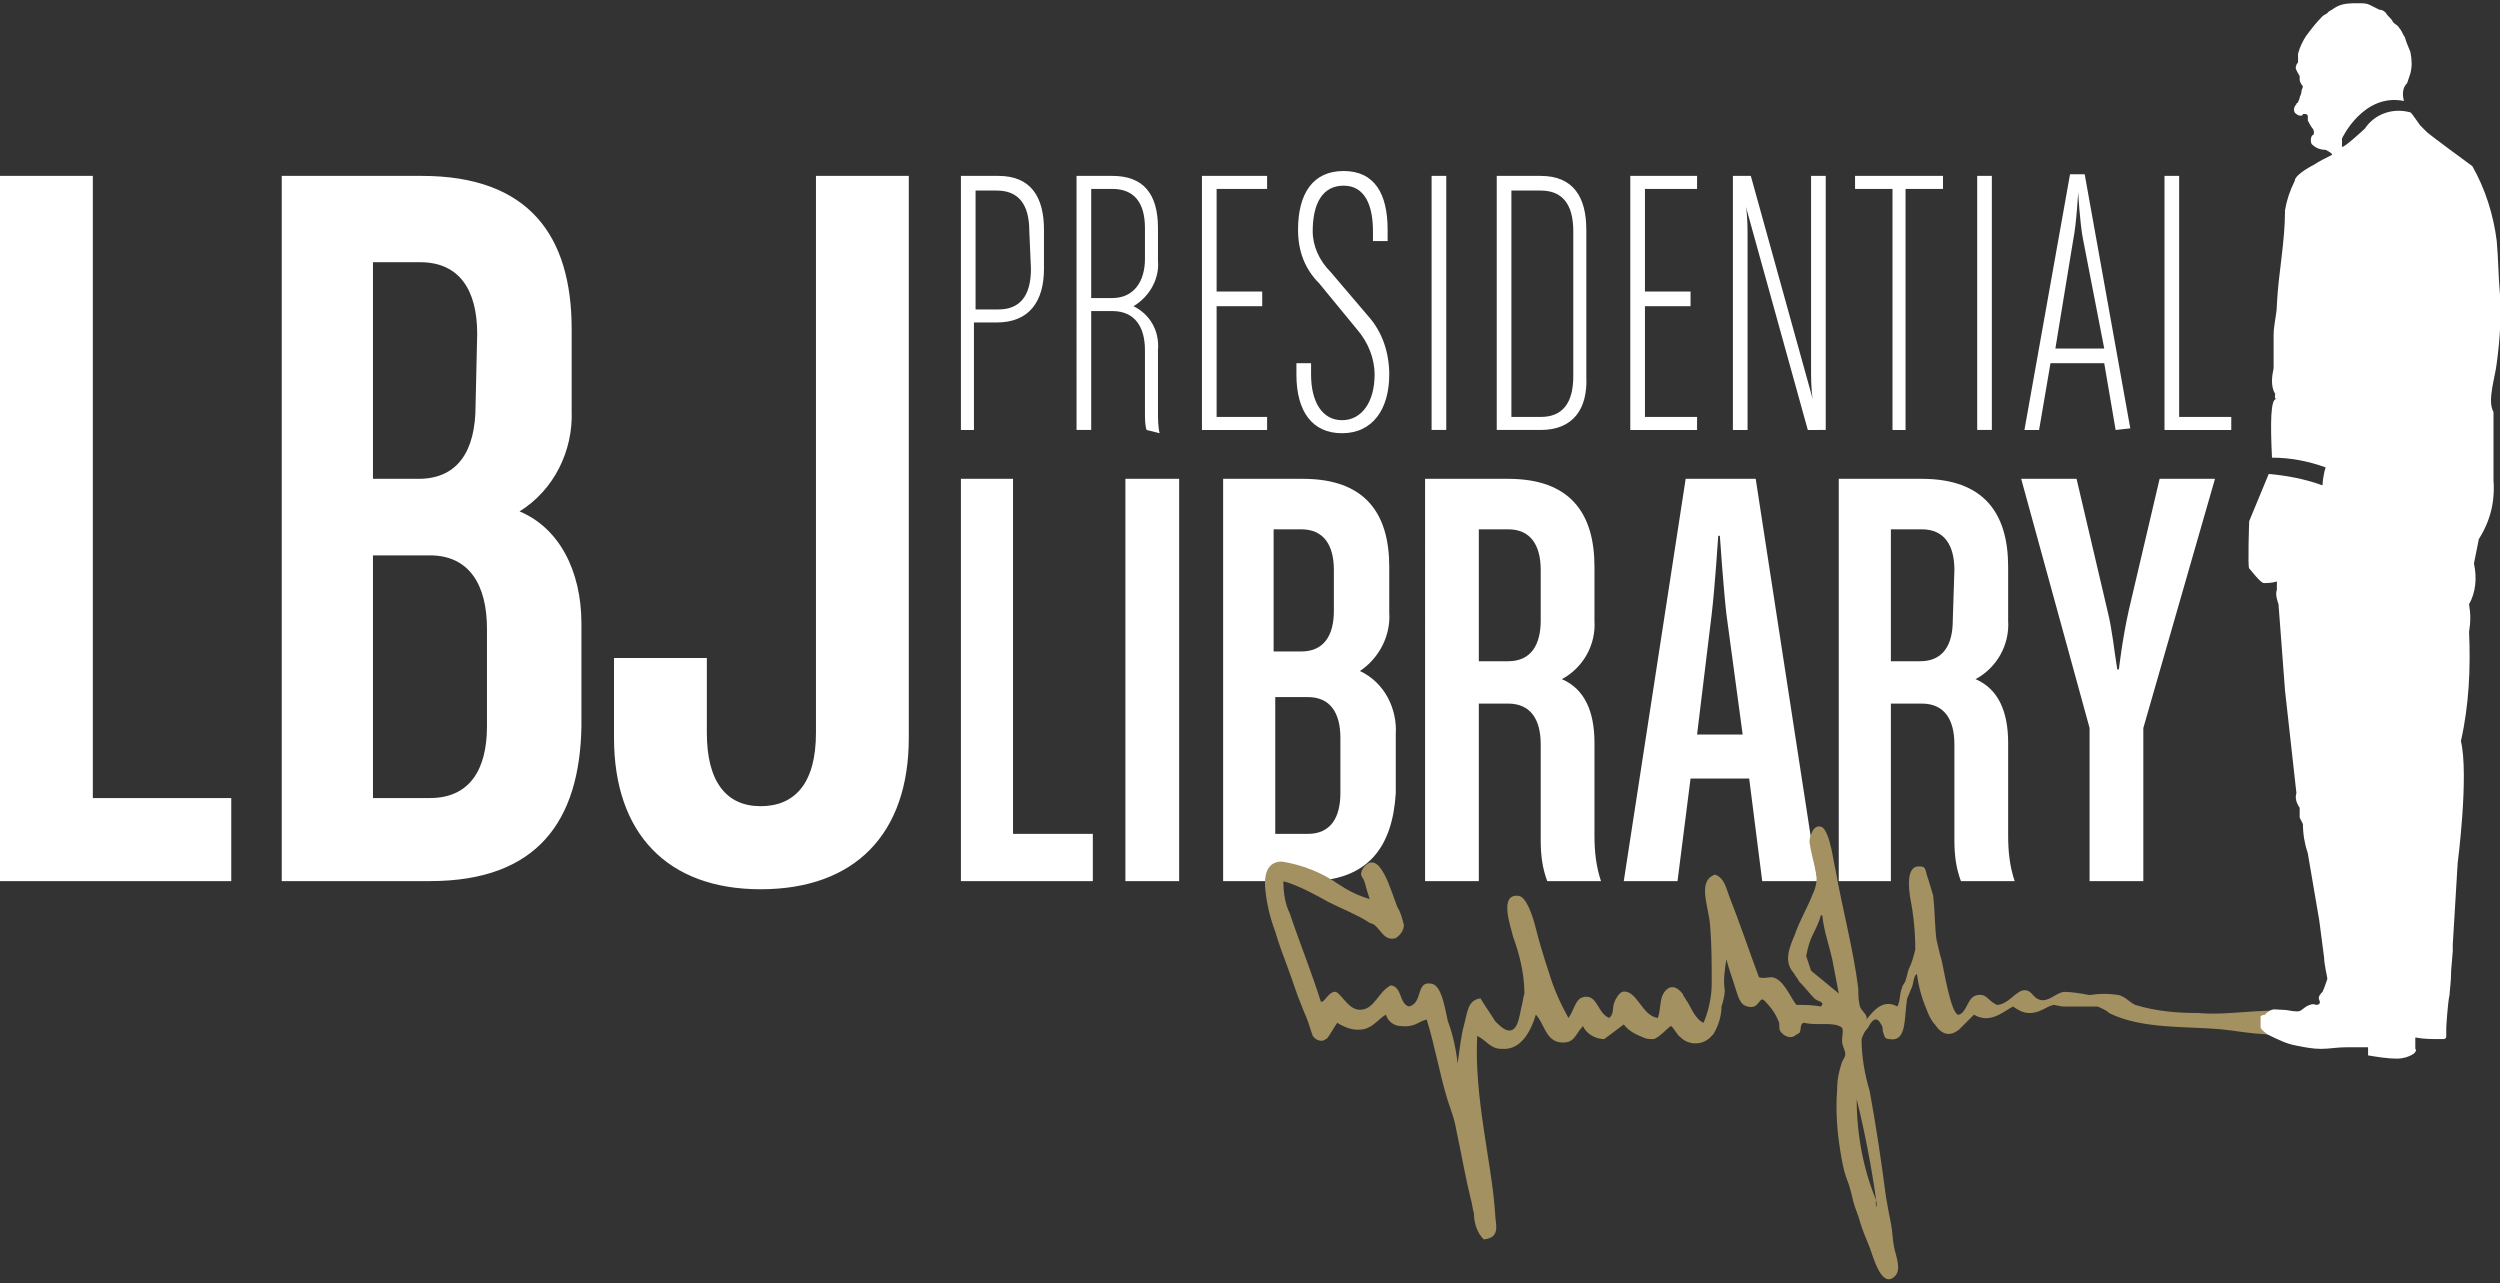 <?xml version="1.0" encoding="UTF-8"?> <svg xmlns="http://www.w3.org/2000/svg" id="Layer_1" viewBox="0 0 153.5 78.8"><rect x="0" y="0" width="153.5" height="78.8" fill="#333333" stroke="none"/><style>.st0{fill:#fff}</style><path class="st0" d="M0 54.1V10.8h5.7V49h8.5v5.1zM29.9 38.6c0-2.7-1.1-4.5-3.5-4.5h-3.5V49h3.5c2.4 0 3.5-1.7 3.5-4.4v-6zm-.6-18.1c0-2.7-1.1-4.4-3.5-4.4h-2.9v13.3h2.8c2.4 0 3.5-1.7 3.5-4.5l.1-4.4zm-2.9 33.6h-9.1V10.8h8.6c6.6 0 9.2 3.7 9.2 9.4v5c.1 2.5-1.1 4.9-3.2 6.2 2.4 1 3.8 3.6 3.8 6.9v6.3c-.1 5.8-2.7 9.5-9.3 9.5M46.7 54.6c-5.7 0-9-3.4-9-9.3v-4.9h5.7V45c0 3 1.2 4.5 3.3 4.5 2.1 0 3.4-1.4 3.4-4.5V10.8h5.7v34.5c0 5.9-3.3 9.3-9.1 9.3M63.2 14.2c0-1.7-.7-2.5-2-2.5h-1.3V19h1.4c1.3 0 2-.8 2-2.5l-.1-2.3zm-2 5.6h-1.4v6.6H59V10.8h2.3c2 0 2.8 1.3 2.8 3.3v2.4c0 2-.9 3.3-2.9 3.3M70.3 14c0-1.6-.7-2.4-2-2.4H67v6.7h1.3c1.3 0 2-1 2-2.4V14zm.1 12.4c-.1-.3-.1-.7-.1-1.1v-3.8c0-1.4-.6-2.4-2-2.4H67v7.3h-.9V10.8h2.2c1.9 0 2.8 1.1 2.8 3.2v2c.1 1.1-.5 2.2-1.5 2.8 1 .5 1.6 1.5 1.5 2.7v3.8c0 .4 0 .9.1 1.3l-.8-.2zM73.8 26.4V10.8h4v.8h-3.1v6.3h2.8v.9h-2.8v6.8h3.1v.8zM82.4 26.6c-1.8 0-2.8-1.3-2.8-3.6v-.7h.9v.7c0 1.7.7 2.8 1.9 2.8s2-1.1 2-2.8c0-1-.4-2-1.1-2.8L81 17.4c-.9-.9-1.3-2-1.3-3.3 0-2.2.9-3.6 2.8-3.6s2.7 1.4 2.7 3.6v.7h-.9v-.6c0-1.6-.5-2.8-1.8-2.8s-1.9 1.1-1.9 2.8c0 .9.4 1.8 1.1 2.5l2.3 2.7c.9 1 1.3 2.3 1.3 3.6 0 2.1-1 3.6-2.9 3.6M87.9 10.8h.9v15.6h-.9zM96.6 14.2c0-1.7-.7-2.5-2-2.5h-1.8v13.9h1.8c1.3 0 2-.8 2-2.5v-8.9zm-2 12.2h-2.7V10.8h2.7c2 0 2.8 1.3 2.8 3.3v9c.1 2-.8 3.3-2.8 3.3M100.1 26.4V10.8h4.1v.8H101v6.3h2.8v.9H101v6.8h3.2v.8zM111 26.4l-3.8-13.7c.1.6.1 1.3.1 1.9v11.8h-.9V10.8h1.1l3.8 13.7c-.1-.6-.1-1.3-.1-1.9V10.8h.9v15.6H111zM117 11.6v14.8h-.8V11.6h-2.3v-.8h5.4v.8zM121.4 10.8h.9v15.6h-.9zM127.9 14.7c-.2-1-.3-2.9-.3-2.9s-.1 1.9-.3 2.9l-1.1 6.7h3l-1.3-6.7zm2 11.7l-.7-4.1h-3.3l-.7 4.1h-.9l2.8-15.7h.9l2.8 15.6-.9.1zM132.9 26.4V10.8h.9v14.8h3.2v.8zM59 54.1V29.4h3.2v21.8h4.9v2.9zM69.1 29.4h3.3v24.7h-3.3zM82.3 45.3c0-1.5-.6-2.5-2-2.5h-2v8.4h2c1.4 0 2-1 2-2.5v-3.4zM81.9 35c0-1.5-.6-2.5-2-2.5h-1.7V40h1.7c1.4 0 2-1 2-2.5V35zm-1.6 19.1h-5.2V29.4H80c3.8 0 5.3 2.1 5.3 5.4v2.8c.1 1.4-.6 2.8-1.8 3.6 1.5.7 2.3 2.3 2.2 3.9v3.6c-.2 3.3-1.7 5.4-5.4 5.4M94.6 35c0-1.5-.6-2.5-2-2.5h-1.8v8.1h1.8c1.4 0 2-1 2-2.5V35zm.4 19.1c-.3-.8-.4-1.6-.4-2.5v-5.9c0-1.5-.6-2.5-2-2.5h-1.8v10.9h-3.3V29.4h5.1c3.8 0 5.3 2.1 5.3 5.4v3.3c.1 1.5-.7 2.9-2 3.6 1.4.6 2 2 2 3.9v5.7c0 1 .1 1.9.4 2.8H95zM106 37.7c-.2-1.8-.4-4.8-.4-4.8h-.1s-.2 3.1-.4 4.8l-.9 7.4h2.8l-1-7.4zm2.2 16.4l-.8-6.3h-3.6l-.8 6.3h-3.3l3.8-24.7h4.3l3.8 24.7h-3.4zM120 35c0-1.5-.6-2.5-2-2.5h-1.9v8.1h1.8c1.4 0 2-1 2-2.5l.1-3.1zm.4 19.1c-.3-.8-.4-1.6-.4-2.5v-5.9c0-1.5-.6-2.5-2-2.5h-1.9v10.9h-3.2V29.4h5.1c3.8 0 5.3 2.1 5.3 5.4v3.3c.1 1.5-.7 2.9-2 3.6 1.4.6 2 2 2 3.9v5.7c0 1 .1 1.9.4 2.8h-3.3zM131.6 44.7v9.4h-3.3v-9.4l-4.2-15.3h3.4l1.9 8.1c.3 1.2.4 2.4.6 3.6h.1s.2-1.8.6-3.6l1.9-8.1h3.4l-4.4 15.3z"></path><path d="M115.2 73.7c.1.8-.1.2 0 0-.8-1.9-1.2-4.1-1.2-6.2.5 2 .9 4.1 1.2 6.2m-4-14.1l-.3-.9c.1-.5.2-.9.4-1.3s.4-.8.5-1.2c.1 0 .1 0 .1.1.1.9.4 1.7.6 2.6l.4 2.1-1.7-1.4zm30.6 2.7c-2.1-.6-4.7.1-6.8-.1-1.3 0-2.6-.1-3.9-.5-.4-.2-.6-.5-1-.6-.6-.1-1.2-.1-1.8 0-.5-.1-1.1-.2-1.6-.2-.5.1-.9.6-1.4.5s-.5-.6-1-.6-1 .9-1.7.9c-.6-.3-.6-.7-1.2-.6s-.6 1-1.1 1.2-1-3.1-1.1-3.4-.2-.8-.3-1.2c-.1-.7-.1-1.8-.2-2.7-.1-.3-.2-.7-.3-1-.2-.5-.1-.8-.5-.8-.9-.1-.7 1.4-.6 2 .2 1 .3 2.1.3 3.1-.1.4-.2.8-.4 1.2-.1.3-.1.4-.2.7 0 .1-.2.3-.2.4-.2.5-.1.8-.3 1.2-.9-.5-1.5.3-1.9.8.1-.3-.3-.5-.4-.8-.1-.4-.1-.7-.1-1.1-.3-2.4-1-5-1.4-7.3-.1-.3-.3-2.2-.8-2.6-.2-.1-.4-.1-.6.2-.1.2-.2.5-.2.7.1.7.3 1.3.4 1.9.1.4 0 .9-.2 1.3-.3.8-.8 1.6-1.1 2.5-.3.7-.7 1.6-.1 2.3.1.1.1.2.2.3s.1.2.2.3c.3.3.7.8.9 1s.7.2.4.5c-.5-.1-1-.1-1.5-.1-.4-.5-.8-1.6-1.5-1.7-.2 0-.6.1-.8 0-.6-1.6-1.2-3.4-1.8-4.9-.2-.5-.3-1.2-.9-1.4-1.1.4-.4 1.9-.3 3.1.1 1.2.1 2.4.1 3.6 0 .8-.2 1.7-.5 2.4-.5-.2-.8-1-1-1.3-.1-.1-.1-.2-.2-.3s0-.1-.1-.2c-.4-.5-.8-.5-1.1-.1s-.2.9-.4 1.6c-1-.1-1.3-1.8-2.2-1.6-.2.1-.4.4-.5.7s0 .7-.3.9c-.7-.3-.7-1.3-1.4-1.3s-.7.8-1.1 1.3c-.5-.9-.9-1.8-1.2-2.8-.3-.9-.6-1.9-.8-2.7s-.6-2-1.1-2c-1.2-.1-.4 2-.3 2.5.4 1.1.7 2.3.7 3.5-.1.3-.1.6-.2.9-.1.4-.2 1.7-1 1.3-.2-.1-.4-.3-.6-.5-.3-.5-.6-.9-.9-1.4-.8.1-.8.9-1 1.6s-.3 1.7-.4 2.4c-.1-.9-.3-1.8-.6-2.6-.2-.9-.4-2.2-1-2.3-1-.2-.5 1.2-1.4 1.4-.6-.2-.4-1.2-1.1-1.3-.8.4-1 1.5-1.9 1.5-.8 0-1.2-1.2-1.6-1.1s-.6.7-.8.6c-.6-1.9-1.3-3.6-1.9-5.4-.3-.6-.4-1.3-.4-2 1 .3 1.9.8 2.8 1.3.8.4 1.8.8 2.4 1.2.1.1.3.1.4.2.4.3.6 1 1.3.8.3-.2.5-.5.5-.8-.1-.4-.2-.8-.4-1.1-.4-1-1.1-3.7-2.1-2.4-.3.5 0 .5.1.9s.2.7.3 1c-.7-.2-1.3-.5-1.9-.9-1-.7-2.2-1.2-3.5-1.4-1 0-1.1 1-1 1.8.1.9.3 1.7.6 2.5.2.7.5 1.5.8 2.3s.5 1.5.8 2.2c.1.3.3.7.4 1l.3.9c.2.3.6.4.8.2.1 0 .1-.1.2-.2.2-.3.3-.5.5-.8.5.3 1 .5 1.6.4.6-.1 1-.7 1.4-.9.1.4.5.7.9.7.9.1 1.1-.3 1.6-.4.5 1.6.8 3.4 1.3 5 .2.6.4 1.1.5 1.7.3 1.4.6 3.1.9 4.3.1.3.1.6.2.9 0 .6.2 1.2.6 1.6 1.1-.1.7-1 .7-1.6-.2-3.1-1.3-7.1-1.1-10.9.6.3.8.8 1.5.8 1.2.1 1.8-1.1 2.1-2.1.5.5.6 1.6 1.5 1.7s.9-.5 1.4-1c.2.5.8.8 1.3.8l1.2-.9c.3.4.7.6 1.2.8.2.1.4.1.6.1.3 0 1-.8 1.1-.8s.4.6.6.7c.5.5 1.4.5 1.9-.1l.1-.1c.3-.5.5-1.1.5-1.7.1-.3.2-.7.2-1-.1-.6 0-1.3.1-1.9.1.4.3 1 .5 1.6s.3 1.2.8 1.3c.7.2.7-.6 1-.4.4.4.7.8.9 1.3.1.2 0 .4.1.6.2.3.6.5.9.3.1-.1.2-.1.3-.2.1-.2 0-.6.3-.6.7.2 1.8-.1 2.3.3.1.2 0 .5 0 .8s.2.6.2.8-.1.3-.2.5c-.2.6-.3 1.1-.3 1.7-.1 1.3 0 2.6.2 3.8.1.6.2 1.2.4 1.7s.3 1 .4 1.4.3.8.4 1.2.4 1.1.6 1.6.7 2.5 1.5 1.8c.5-.4.1-1.3 0-1.8s-.1-1-.2-1.5-.2-1-.3-1.6c-.3-2.3-.6-4.3-1-6.5-.3-1-.5-2.1-.5-3.2.1-.3.2-.5.4-.7.2-.4.5-.8.8-.2.1.1.1.3.1.4.1.3.1.5.4.5 1.1.2.9-1.3 1.1-2.5.1-.2.2-.5.3-.7.1-.3.1-.7.3-.8.1.8.3 1.5.6 2.2.1.3.3.7.5.9.4.6.9.8 1.5.3l.9-.9c1 .6 1.8-.2 2.4-.5.3.2.6.4 1 .4.7 0 1-.4 1.5-.5.1 0 .4.1.6.1h2.1c.2.1.5.2.7.4 2 1 4.7.8 6.9 1 1.2.1 5.8 1.1 5.8-1 .2.2-.1.1-.4.1" fill="#a39161"></path><path class="st0" d="M153.5 18.1c-.1-1.1-.1-2.2-.2-3.3-.2-1.6-.7-3.2-1.5-4.6 0 0-2.6-1.9-2.8-2.1l-.4-.4-.5-.7-.1-.1c-1.1-.3-2.2.1-2.8 1 0 0-1.4 1.3-1.4 1.1v-.5s1.3-2.8 3.8-2.3c-.1-.4-.1-.8.2-1.1l.2-.6c.1-.4.1-.8 0-1.3l-.2-.5c-.1-.2-.1-.4-.2-.5-.1-.2-.2-.4-.3-.5-.1-.2-.3-.2-.4-.4-.1-.2-.3-.3-.4-.5-.1-.1-.2-.2-.4-.2l-.6-.3c-.2-.1-.4-.1-.7-.1-.5 0-.9 0-1.3.2-.2.1-.3.2-.5.3l-.1.1c-.1.1-.2.1-.3.2-.4.4-.7.8-1 1.2-.2.3-.4.7-.5 1.1v.5c0 .1-.1.1-.1.2-.1.2 0 .3.1.5s.1.1.1.2v.2c0 .1.1.3.2.4 0 .1-.1.2-.1.4 0 .1-.1.2-.1.3 0 .1-.1.2-.1.3 0 0-.1 0-.1.1-.2.2-.2.5 0 .6.1.1.2.1.3.1.1 0 .1-.1.1-.1h.2l.1.1V7.4s.2.4.3.5.1.4 0 .4-.2.5 0 .6c.2.2.5.3.8.3 0 0 .4.2.4.3-.4.2-.8.4-1.1.6 0 0-1.2.6-1.2 1-.3.6-.5 1.2-.6 1.8 0 2-.4 3.8-.5 5.8 0 .6-.2 1.2-.2 1.9v2c-.1.5-.2 1.1.1 1.6 0 0-.1.3.1.3-.4-.1-.4 1.5-.3 3.6 1.1 0 2.2.2 3.3.6-.1.2-.2.9-.2 1.1-1.1-.4-2.2-.6-3.3-.7l-1.2 2.9s-.1 2.8 0 2.9.7.9.9.9.5 0 .8-.1v.5c-.1.3 0 .6.1.9l.4 5.3.7 6.3c-.1.3 0 .6.2.9v.6l.2.4c0 .6.1 1.2.3 1.8l.7 4.1.3 2.3c0 .4.2 1.2.2 1.3-.1.3-.2.6-.3.8-.1.1-.3.3-.2.5s0 .3-.2.3c-.2-.1-.4 0-.6.1-.3.2-.3.3-.6.3s-.5-.1-.9-.1-.5-.1-.8.1-.2.2-.2.2-.2 0-.3.1v.7c.1.2.3.3.4.4.6.3 1.2.6 1.8.7.5.1 1 .2 1.5.2s1-.1 1.6-.1h1.3v.5c.6.1 1.2.2 1.8.2.3 0 .7-.1 1-.3.1-.1.2-.2.1-.3v-.5-.2c.5.1 1 .1 1.6.1.2 0 .3 0 .3-.2v-.5c0-.1.1-1.6.2-2 0-.2.1-.8.1-1.5l.1-1.2V58l.3-5s.7-5.4.2-7.5c.5-2.2.6-4.5.5-6.7.1-.6.1-1.1 0-1.7.4-.7.5-1.6.3-2.5l.3-1.5c.7-1.1 1-2.3.9-3.6v-4.2c-.4-.7.1-2.1.2-3 .2-1.5.3-3 .2-4.5"></path></svg> 
